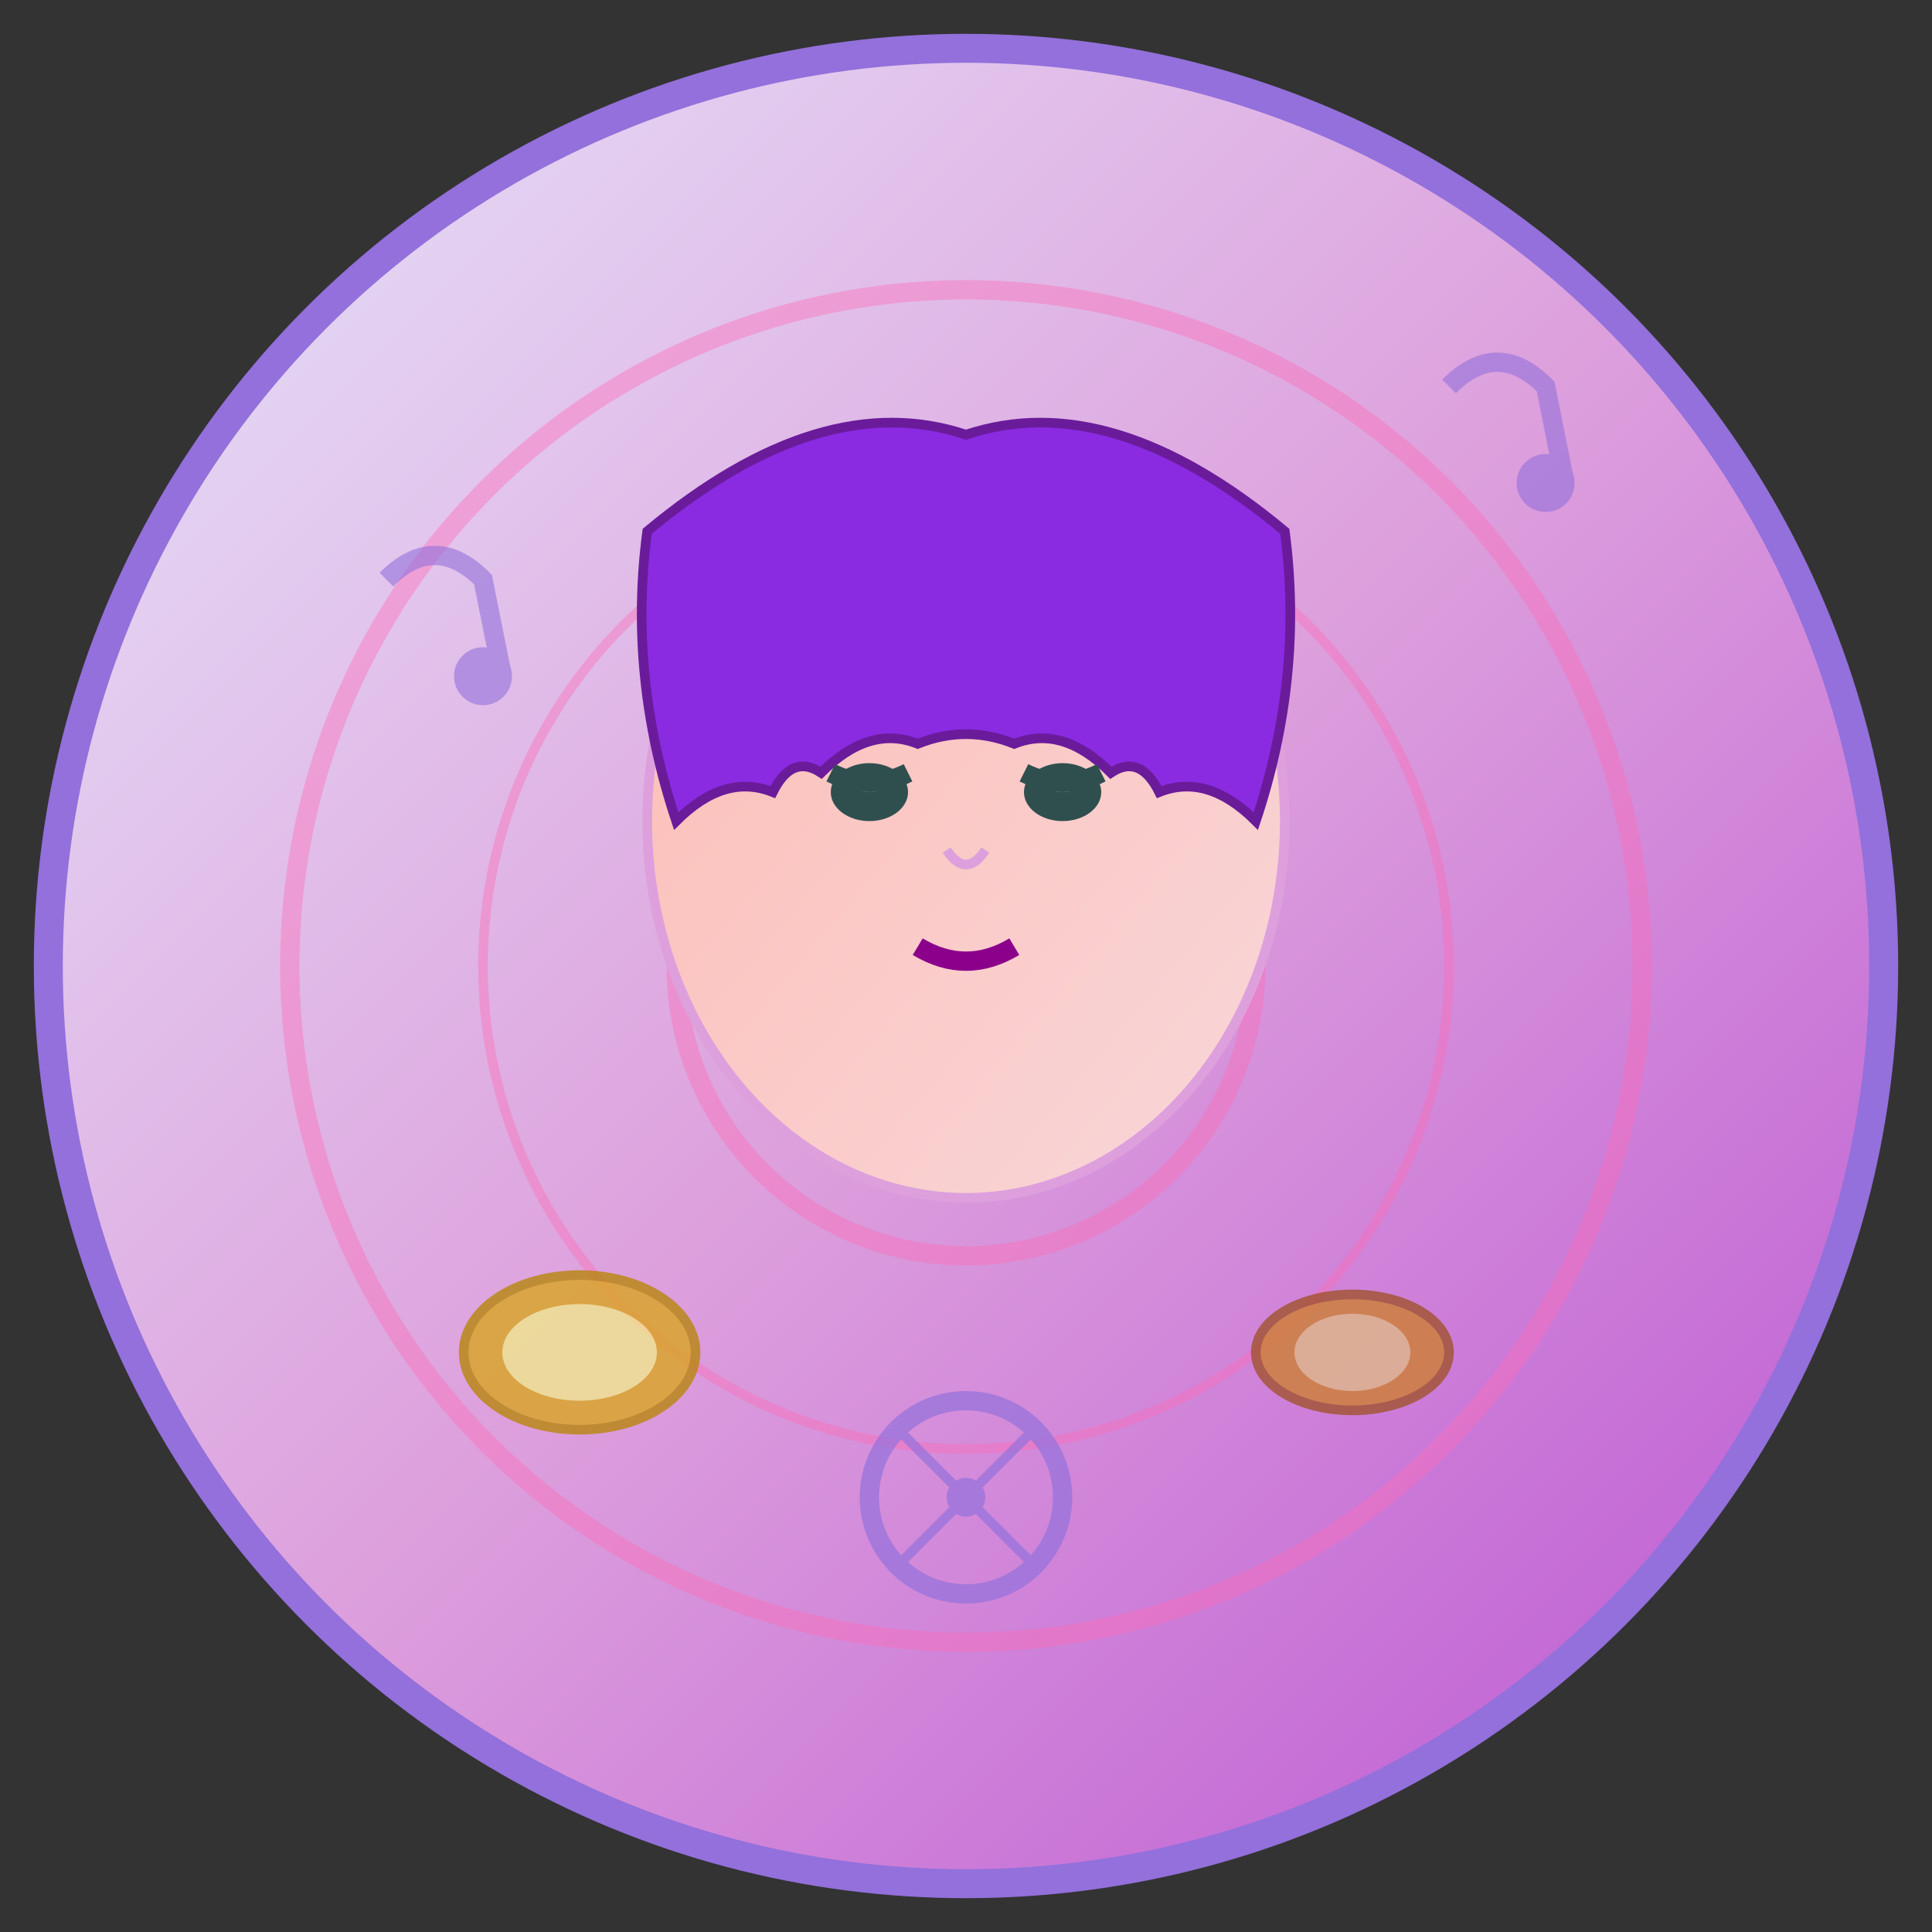 <?xml version="1.0" encoding="UTF-8"?>
<svg xmlns="http://www.w3.org/2000/svg" viewBox="0 0 200 200" width="200" height="200">
  <rect x="0" y="0" width="200" height="200" fill="#333333" stroke="none"/>
  <!-- Background with sound wave colors -->
  <defs>
    <linearGradient id="harmonieBg" x1="0%" y1="0%" x2="100%" y2="100%">
      <stop offset="0%" style="stop-color:#E6E6FA;stop-opacity:1" />
      <stop offset="50%" style="stop-color:#DDA0DD;stop-opacity:1" />
      <stop offset="100%" style="stop-color:#BA55D3;stop-opacity:1" />
    </linearGradient>
    <linearGradient id="harmonieFace" x1="0%" y1="0%" x2="100%" y2="100%">
      <stop offset="0%" style="stop-color:#FDBCB4;stop-opacity:1" />
      <stop offset="100%" style="stop-color:#F8D7DA;stop-opacity:1" />
    </linearGradient>
  </defs>
  
  <!-- Background -->
  <circle cx="100" cy="100" r="95" fill="url(#harmonieBg)" stroke="#9370DB" stroke-width="3"/>
  
  <!-- Sound waves -->
  <g opacity="0.4">
    <circle cx="100" cy="100" r="70" fill="none" stroke="#FF69B4" stroke-width="2"/>
    <circle cx="100" cy="100" r="50" fill="none" stroke="#FF69B4" stroke-width="1"/>
    <circle cx="100" cy="100" r="30" fill="none" stroke="#FF69B4" stroke-width="2"/>
  </g>
  
  <!-- Musical notes -->
  <g opacity="0.6">
    <path d="M40,60 Q45,55 50,60 L52,70" stroke="#9370DB" stroke-width="2" fill="none"/>
    <circle cx="50" cy="70" r="3" fill="#9370DB"/>
    <path d="M150,40 Q155,35 160,40 L162,50" stroke="#9370DB" stroke-width="2" fill="none"/>
    <circle cx="160" cy="50" r="3" fill="#9370DB"/>
  </g>
  
  <!-- Head -->
  <ellipse cx="100" cy="85" rx="33" ry="39" fill="url(#harmonieFace)" stroke="#DDA0DD" stroke-width="1"/>
  
  <!-- Hair with flowing movement -->
  <path d="M 67 55 Q 85 40 100 45 Q 115 40 133 55 Q 135 70 130 85 Q 125 80 120 82 Q 118 78 115 80 Q 110 75 105 77 Q 100 75 95 77 Q 90 75 85 80 Q 82 78 80 82 Q 75 80 70 85 Q 65 70 67 55 Z" fill="#8A2BE2" stroke="#6A1B9A" stroke-width="1"/>
  
  <!-- Face features -->
  <!-- Eyes with peaceful expression -->
  <ellipse cx="90" cy="82" rx="4" ry="3" fill="#2F4F4F"/>
  <ellipse cx="110" cy="82" rx="4" ry="3" fill="#2F4F4F"/>
  <ellipse cx="90" cy="81" rx="2" ry="1" fill="white"/>
  <ellipse cx="110" cy="81" rx="2" ry="1" fill="white"/>
  
  <!-- Closed eyes for meditation -->
  <path d="M86,80 Q90,82 94,80" stroke="#2F4F4F" stroke-width="2" fill="none"/>
  <path d="M106,80 Q110,82 114,80" stroke="#2F4F4F" stroke-width="2" fill="none"/>
  
  <!-- Nose -->
  <path d="M 98 88 Q 100 91 102 88" stroke="#DDA0DD" stroke-width="1" fill="none"/>
  
  <!-- Gentle smile -->
  <path d="M 95 98 Q 100 101 105 98" stroke="#8B008B" stroke-width="2" fill="none"/>
  
  <!-- Sound healing bowls -->
  <g transform="translate(60,140)" opacity="0.8">
    <ellipse rx="12" ry="8" fill="#DAA520" stroke="#B8860B" stroke-width="1"/>
    <ellipse rx="8" ry="5" fill="#F0E68C"/>
  </g>
  <g transform="translate(140,140)" opacity="0.8">
    <ellipse rx="10" ry="6" fill="#CD7F32" stroke="#A0522D" stroke-width="1"/>
    <ellipse rx="6" ry="4" fill="#DEB887"/>
  </g>
  
  <!-- Harmonic symbol -->
  <g transform="translate(100,155)" opacity="0.7">
    <circle r="10" fill="none" stroke="#9370DB" stroke-width="2"/>
    <path d="M-7,-7 L7,7 M7,-7 L-7,7" stroke="#9370DB" stroke-width="1"/>
    <circle r="2" fill="#9370DB"/>
  </g>
</svg>